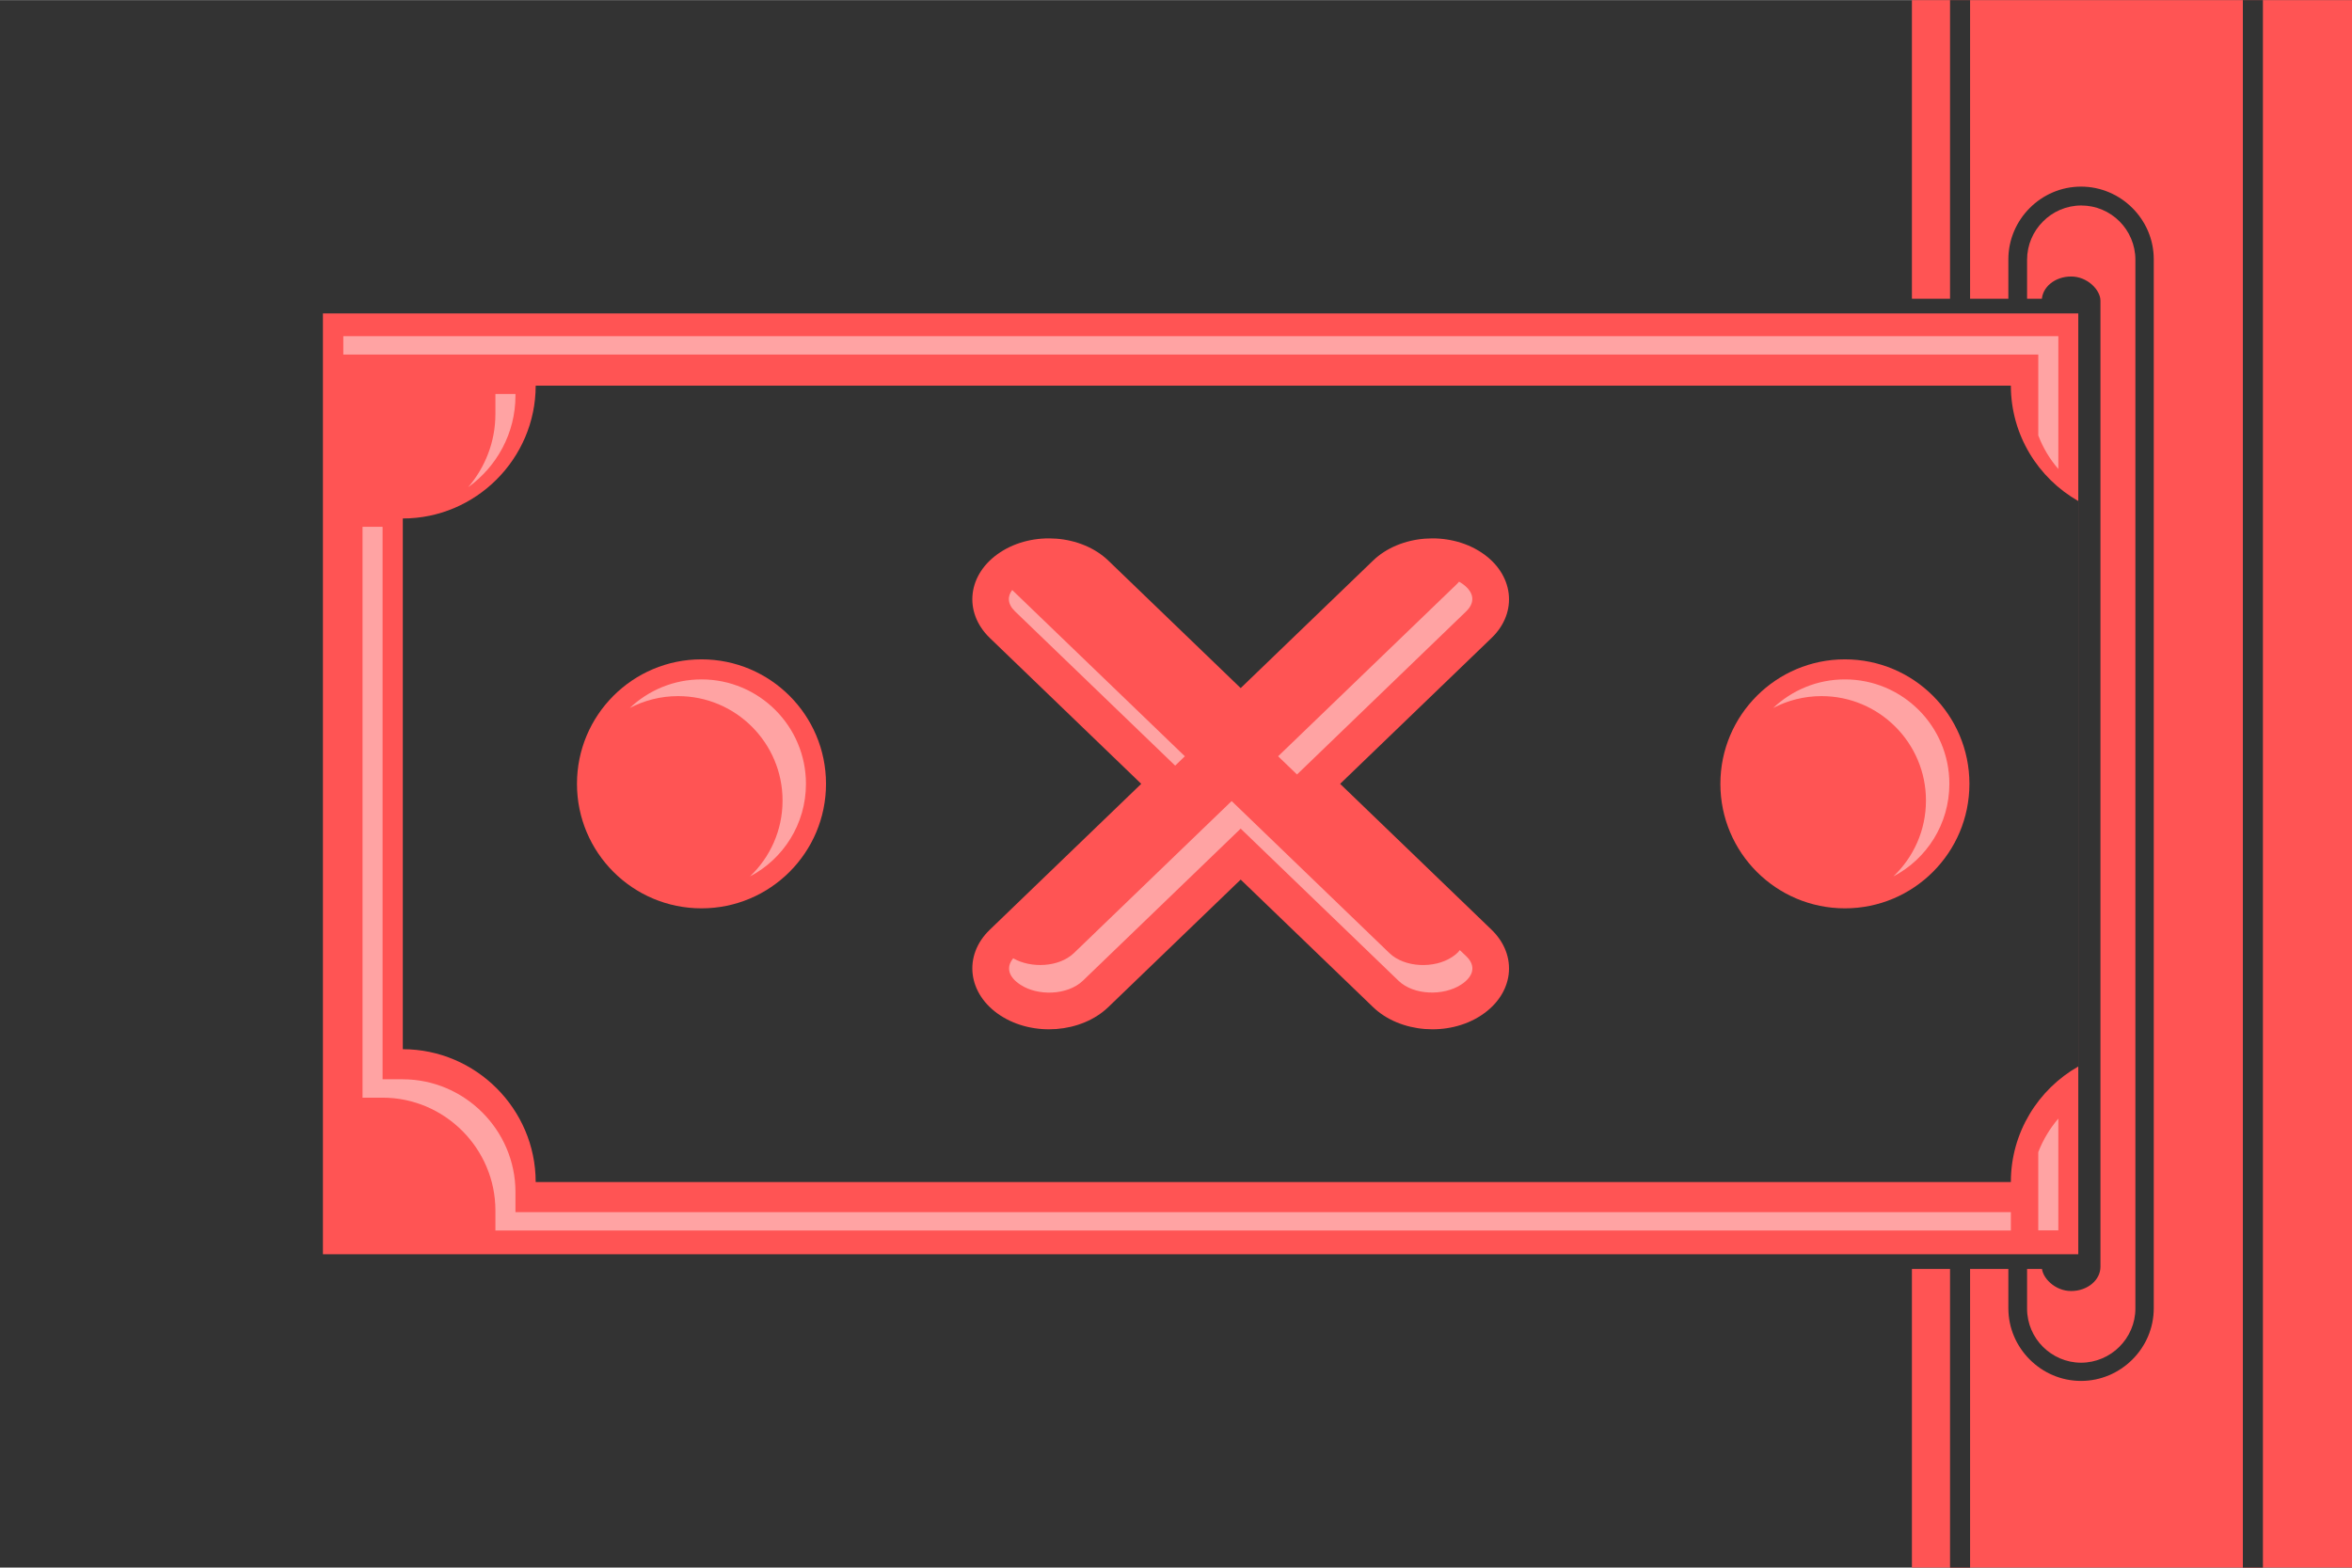 <?xml version="1.0" encoding="UTF-8"?>
<!DOCTYPE svg PUBLIC "-//W3C//DTD SVG 1.1//EN" "http://www.w3.org/Graphics/SVG/1.1/DTD/svg11.dtd">
<!-- Creator: CorelDRAW X6 -->
<svg xmlns="http://www.w3.org/2000/svg" xml:space="preserve" width="300px" height="200px" version="1.1" style="shape-rendering:geometricPrecision; text-rendering:geometricPrecision; image-rendering:optimizeQuality; fill-rule:evenodd; clip-rule:evenodd"
viewBox="0 0 14072 9380"
 xmlns:xlink="http://www.w3.org/1999/xlink">
 <defs>
  <style type="text/css">
   <![CDATA[
    .fil0 {fill:#333333}
    .fil1 {fill:#FF5454}
    .fil3 {fill:#FFA3A3}
    .fil2 {fill:#333333;fill-rule:nonzero}
    .fil4 {fill:#FF5454;fill-rule:nonzero}
   ]]>
  </style>
 </defs>
 <g id="Layer_x0020_1">
  <g id="_699086512">
   <rect class="fil0" width="14072" height="9380"/>
   <rect class="fil1" x="11439" width="2633" height="9380"/>
   <polygon class="fil2" points="11667,9380 11667,0 11787,0 11787,9380 "/>
   <polygon class="fil2" points="13419,9380 13419,0 13539,0 13539,9380 "/>
   <rect class="fil1" x="12071" y="1171" width="760" height="7037" rx="566" ry="927"/>
   <path class="fil2" d="M12451 8263c-120,0 -228,-49 -307,-128 -79,-79 -128,-187 -128,-307l0 -6277c0,-119 49,-228 128,-307l0 0c79,-79 187,-128 307,-128 119,0 228,49 307,128l0 0 0 0c79,79 128,187 128,307l0 6277c0,120 -49,228 -128,307l0 0c-79,79 -188,128 -307,128zm-229 -205c59,59 140,96 229,96 89,0 171,-37 229,-95l0 0c59,-59 96,-140 96,-229l0 -6277c0,-89 -37,-171 -95,-229l0 0c-59,-59 -140,-95 -229,-95 -89,0 -171,37 -229,96l0 0c-59,59 -95,140 -95,229l0 6277c0,89 37,171 96,229z"/>
   <rect class="fil0" x="12216" y="1654" width="351" height="6071" rx="175" ry="145"/>
   <polygon class="fil1" points="12435,7549 1934,7549 1934,1831 12435,1831 "/>
   <path class="fil1" d="M12435 7549l-10502 0 0 -5718 10502 0 0 1167c-241,-137 -404,-396 -404,-691l-8826 0c0,437 -358,795 -795,795l0 3176c437,0 795,358 795,795l8826 0c0,-295 163,-554 404,-691l0 1167z"/>
   <path class="fil3" d="M12315 7363l0 -670c-51,60 -92,128 -120,201l0 468 120 0zm-284 -110l-8947 0 0 -120c0,-371 -304,-675 -675,-675l-120 0 0 -3306 -120 0 0 3416 120 0c371,0 675,304 675,675l0 120 9067 0 0 -110zm-9230 -4338c171,-123 283,-323 283,-548l0 -10 -120 0 0 120c0,167 -62,320 -163,438zm9394 -310c28,74 69,142 120,201l0 -795 -10261 0 0 110 10141 0 0 484z"/>
   <path class="fil1" d="M12435 2998l0 3383c-241,137 -404,396 -404,691l-8826 0c0,-437 -358,-795 -795,-795l0 -3176c437,0 795,-358 795,-795l8826 0c0,295 163,554 404,691z"/>
   <path class="fil2" d="M12479 7593l-11028 0 -44 0 0 -44 0 -5718 0 -44 44 0 11028 0 44 0 0 44 0 5718 0 44 -44 0zm-10985 -88l10941 0 0 -5630 -10941 0 0 5630z"/>
   <path class="fil0" d="M12031 7073l-8826 0c0,-437 -358,-795 -795,-795l0 -3176c437,0 795,-358 795,-795l8826 0c0,295 163,554 404,691l0 3383c-241,137 -404,396 -404,691z"/>
   <path class="fil1" d="M11038 5435c-411,0 -745,-333 -745,-745 0,-411 334,-745 745,-745 411,0 745,333 745,745 0,411 -333,745 -745,745zm-6841 0c-411,0 -745,-333 -745,-745 0,-411 333,-745 745,-745 411,0 745,333 745,745 0,411 -333,745 -745,745z"/>
   <path class="fil3" d="M11328 5244c199,-104 335,-313 335,-554 0,-345 -280,-625 -625,-625 -166,0 -317,65 -429,171 86,-45 185,-71 289,-71 345,0 625,280 625,625 0,179 -75,340 -195,454zm-6841 0c199,-104 335,-313 335,-554 0,-345 -280,-625 -625,-625 -166,0 -317,65 -429,171 86,-45 185,-71 289,-71 345,0 625,280 625,625 0,179 -75,340 -195,454z"/>
   <g>
    <path class="fil4" d="M6631 3354c-161,-155 -451,-178 -646,-50 -196,128 -224,357 -63,513l906 873 -906 873c-161,155 -133,385 63,513 196,128 485,105 646,-50l792 -763 792 763c161,155 451,178 646,50 196,-128 224,-357 63,-513l-906 -873 906 -873c161,-155 133,-385 -63,-513 -196,-128 -485,-105 -646,50l-792 763 -792 -763z"/>
    <path class="fil3" d="M8729 3480c4,2 8,5 12,7 70,45 95,109 31,171l-1012 976 -113 -109 1070 -1031c5,-5 9,-9 13,-14zm5 2205l38 36c65,62 39,126 -31,171 -105,68 -283,64 -374,-24l-944 -910 -944 910c-92,88 -270,93 -374,24 -65,-42 -91,-100 -43,-158 106,61 274,54 363,-31l944 -910 944 910c92,88 269,93 374,24 20,-13 36,-27 48,-43zm-1703 -1104l-958 -923c-46,-44 -46,-90 -17,-128l1033 995 -58 56z"/>
   </g>
  </g>
 </g>
</svg>
